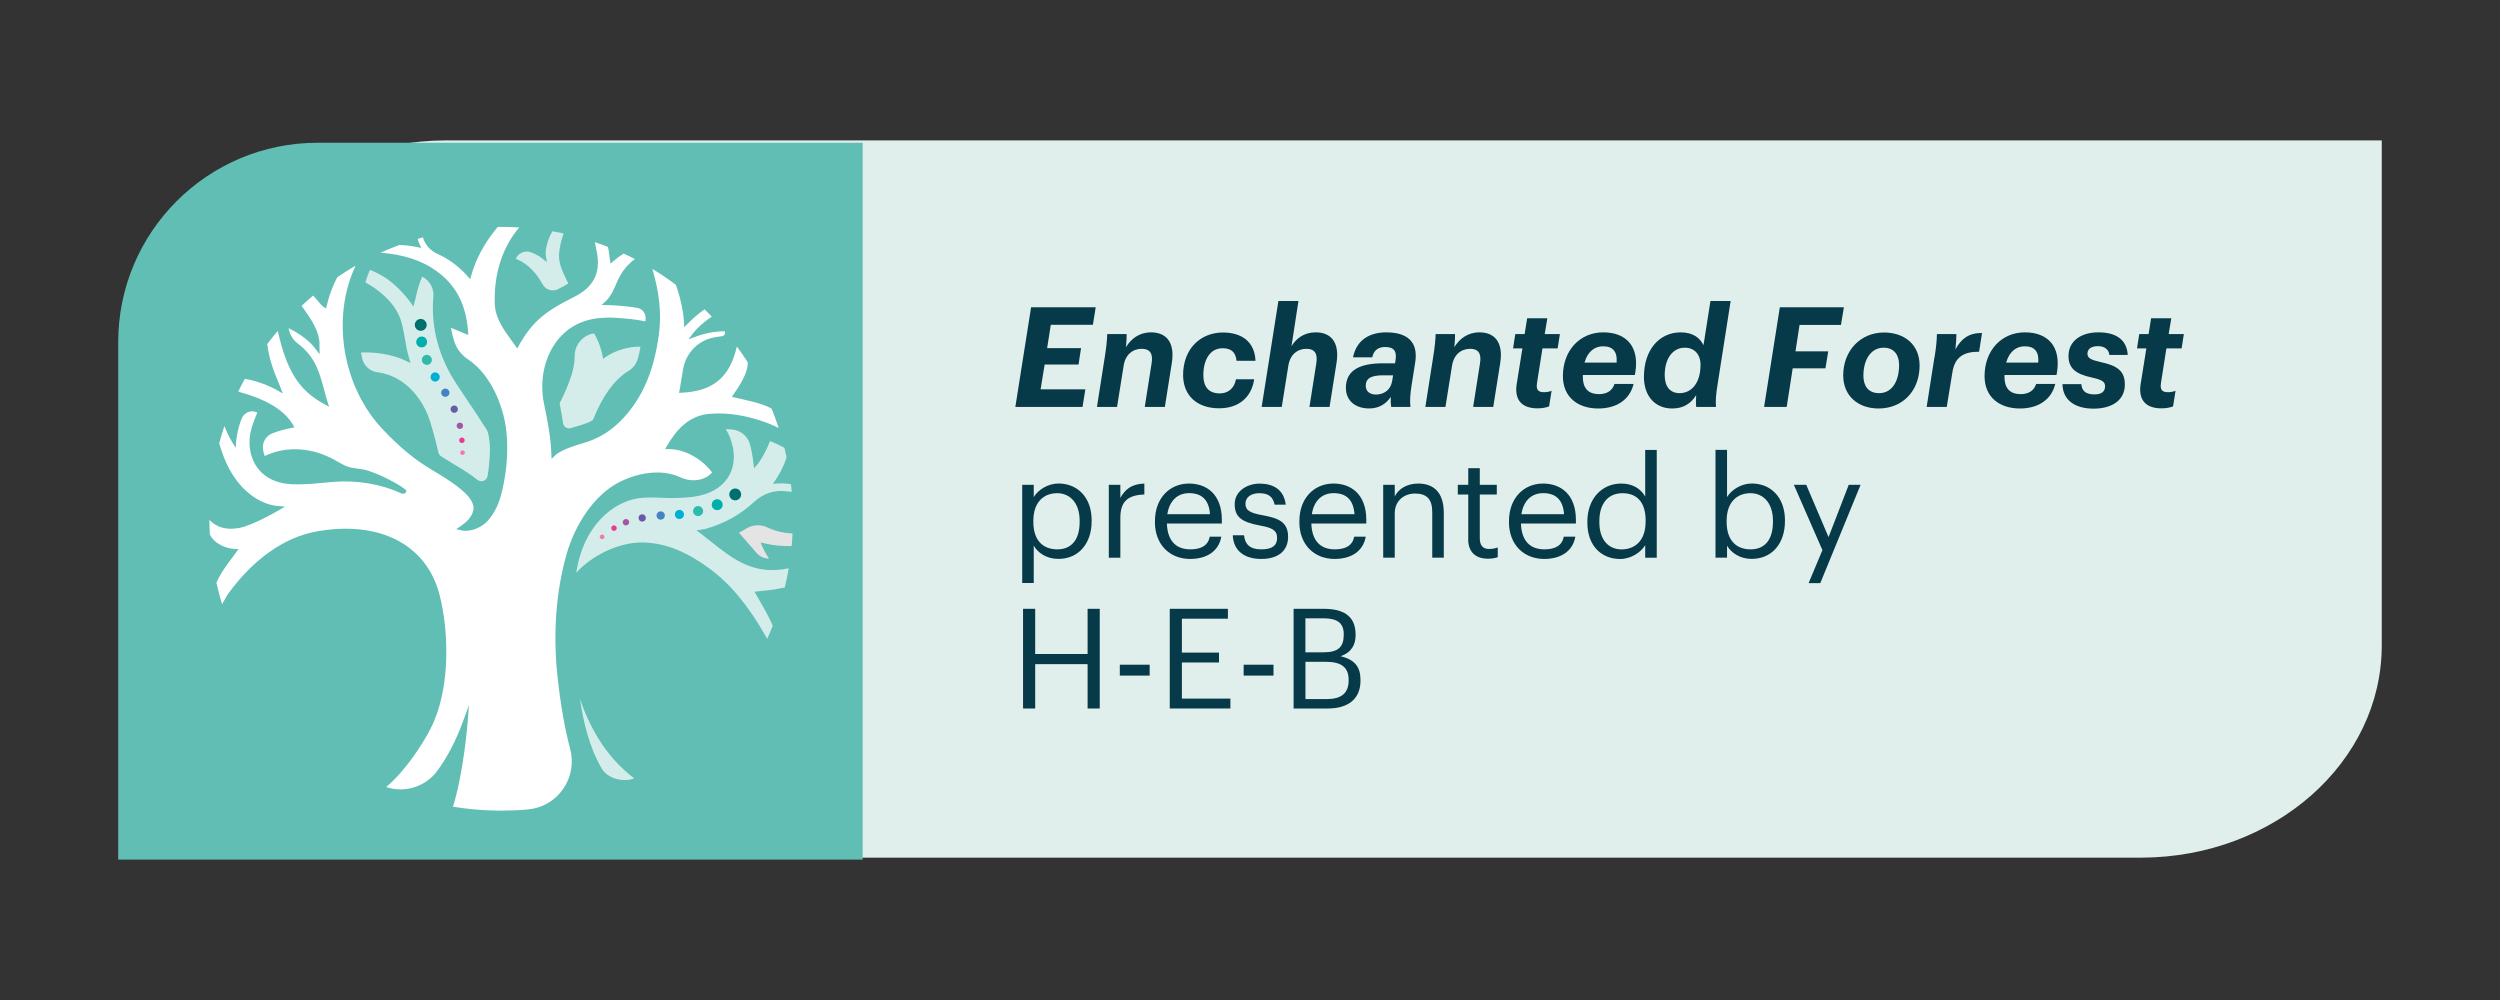 <?xml version="1.0" encoding="UTF-8"?>
<svg id="Logos" xmlns="http://www.w3.org/2000/svg" viewBox="0 0 500 200">
  <rect x="0" y="0" width="500" height="200" fill="#333333" stroke="none"/>
  <defs>
    <style>
      .cls-1 {
        fill: #00afa9;
      }

      .cls-2 {
        fill: #2fbbab;
      }

      .cls-3 {
        fill: #00706f;
      }

      .cls-4 {
        fill: #073a49;
      }

      .cls-5 {
        fill: #60beb4;
      }

      .cls-6 {
        fill: #fff;
      }

      .cls-7 {
        fill: #e1efec;
      }

      .cls-8 {
        fill: #4482c3;
      }

      .cls-9 {
        opacity: .73;
      }

      .cls-10 {
        fill: #e3e4e3;
      }

      .cls-11 {
        fill: #a855a1;
      }

      .cls-12 {
        fill: #f179af;
      }

      .cls-13 {
        fill: #eb3b90;
      }

      .cls-14 {
        fill: #685aa7;
      }

      .cls-15 {
        fill: #00afd5;
      }
    </style>
  </defs>
  <path class="cls-7" d="M428.36,28.08H89.11c-26.53.11-48,19.07-48,42.45v101h387.24c26.53-.11,48-19.07,48-42.45V28.08h-48Z"/>
  <g>
    <path class="cls-5" d="M172.54,171.92H23.64v-103.48c0-22.03,17.86-39.89,39.89-39.89h109v143.37Z"/>
    <g>
      <path class="cls-6" d="M155.74,85.6c-.42-1.3-.9-2.59-1.41-3.86-.56-.33-1.48-.78-3.55-1.34-1.52-.4-3.68-.86-3.7-.87l-.72-.15.42-.6c1.98-2.86,2.84-4.82,2.77-6.32-.67-1.05-1.4-2.11-2.17-3.16-1.42,6.14-4.72,8.92-10.95,9.24l-.62.03.12-.61c.14-.74.27-1.55.39-2.33.09-.59.19-1.18.29-1.78.53-3.06,2.77-5.52,5.71-6.25.64-.16,1.34-.28,2.08-.36.26-.03.47-.19.57-.43.08-.19.07-.38-.01-.56-1.31,0-2.69.19-4.08.53-.65.16-1.63.51-1.64.52l-1.56.57,1.01-1.32c.59-.77,1.9-2.06,3.68-3.22-.46-.48-.95-.97-1.45-1.46-1.01.68-2.25,1.72-3.29,2.78l-.78.79-.06-1.11c-.08-1.55-.55-4.4-1.62-7.38-1.51-1.13-3.09-2.2-4.7-3.18,1.44,4.89,1.85,9.07,1.31,13.1-.96,7.18-3.19,12.47-7.02,16.65-2.37,2.58-4.96,4.21-8.16,5.12-3.73,1.06-5.05,1.95-5.51,2.39l-.78.75-.04-1.08c-.14-3.43-.74-6.5-1.45-9.86-.93-4.41-.06-9.02,2.33-12.33,2.02-2.79,4.92-4.47,8.41-4.86,1.22-.14,2.42-.16,3.57-.09,1.76.12,3.94.27,5.95.72.02-.2.03-.4.04-.6.06-1.04-.67-1.95-1.7-2.11-1.07-.18-3.26-.48-5.89-.55l-1.22-.03.91-.82c1-.9,1.81-2.86,1.96-3.25,1.09-2.76,2.61-4.28,3.82-5.1-.73-.38-1.49-.75-2.26-1.1-.97.57-1.92,1.39-1.97,1.43l-.66.58-.14-.87c-.03-.19-.06-.45-.1-.74v-.03c-.07-.57-.16-1.28-.26-1.62,0-.03-.02-.06-.03-.09-.86-.34-1.74-.66-2.61-.95.11.59.22,1.17.35,1.75.9,4.26-.49,7.17-4.39,9.15-3.26,1.66-5.56,2.91-7.73,5.07-1.95,1.94-3.31,4.5-3.37,4.61l-.37.7-.46-.65c-.22-.31-.44-.61-.66-.92l-.04-.05c-1.6-2.21-3.26-4.49-3.35-7.37-.19-5.94,1.54-11.32,4.9-15.23-.74-.05-1.47-.08-2.17-.1-.76-.02-1.45-.02-2.12-.01h0c-.13.15-.26.31-.41.5l-.09.11c-2.31,2.89-3.87,5.83-4.78,9l-.24.86-.59-.67c-1.73-1.96-3.85-3.5-6.31-4.58l-.04-.02-.67-.43c-.66-.51-1.47-1.37-1.84-2.68-.33.09-.67.19-1.04.3.07.36.17.67.29.93l.43.89-.97-.2c-1.12-.23-2.28-.36-3.44-.39-1.26.47-2.51.99-3.75,1.55,4.47.32,8.19,1.52,11.07,3.57,3.96,2.81,6,6.65,6.43,12.09l.06.78-.73-.29c-.48-.19-.99-.4-1.52-.63l-.12-.05c-.36-.15-.73-.31-1.11-.46.15.92.38,1.87.7,2.81.47,1.43,1.43,2.65,2.75,3.53,3.4,2.25,6.13,6.79,7.28,12.13.72,3.33.71,7.75-.02,11.82-.58,3.18-1.19,5.81-3.27,8.23-1.1,1.27-3.32,2.4-5.28,2l-1.11-.23.93-.65c.3-.21,1.23-.9,1.6-1.37,1.3-1.67,1.25-2.96-.17-4.62-1.52-1.77-4.74-3.78-7.38-5.34-3.24-1.91-6.31-4.45-9.65-7.98-8.08-8.52-10.37-22.29-5.45-32.75-1.24.72-2.46,1.48-3.64,2.29-.85,1.5-1.55,3.38-2.11,5.6l-.16.66-.57-.36c-.14-.09-.5-.43-2-2.22-.8.67-1.58,1.37-2.32,2.06.22.3.45.6.66.92,1.24,1.78,2.78,3.99,2.92,6.44.01.23,0,.37,0,.5,0,.1,0,.19,0,.33l.03,1.5-.91-1.2c-1.55-2.05-4.08-3.43-5.3-4.02.03.13.06.26.09.4.26,1.07.88,2.01,1.75,2.67,3.5,2.62,4.35,5.82,5.26,9.22v.03c.2.73.4,1.49.64,2.24l.36,1.15-1.06-.58c-4.98-2.74-7.41-6.59-9.2-14.59-.73.86-1.43,1.74-2.1,2.63.3,2.96,1.44,5.75,2.2,7.61l.02.04c.14.35.28.67.39.96l.5,1.29-1.2-.7c-.12-.07-3-1.71-6.4-2.24-.47.85-.91,1.71-1.32,2.56,5.52,1.47,9.19,3.67,10.9,6.55l.35.58-.67.14c-1.43.3-2.64.64-3.71,1.05-1.38.52-2.17,1.94-1.89,3.36v.05c.12.56.23.92.31,1.15,4.28-2.08,9.56-1.76,14.17.88l.23.13c1.38.79,1.89,1.08,3,1.33.09.02,1,.15,1.49.22h.05c.35.06.62.1.67.11,2.94.51,8.43,3.64,8.7,4.23.04.09.04.19,0,.27-.2.35-.6.47-.96.31-4.05-1.89-8.94-2.71-13.76-2.3-.66.06-1.28.12-1.87.17-2,.19-3.73.36-6.01.3-3.17-.08-5.65-1.23-7.18-3.33-1.55-2.13-1.98-5.08-1.15-7.91.31-1.04.85-2.4,1.14-3.11-.49-.25-1.07-.31-1.62-.16-.67.19-1.21.67-1.48,1.31-.11.25-.21.52-.3.8-.64,1.85-.8,3.6-.8,3.62l-.13,1.48-.77-1.27c-.44-.73-.95-1.78-1.49-3.06-.37,1.13-.72,2.28-1.03,3.45.28.95.6,1.88.94,2.76,2.62,6.75,7.4,9.47,10.7,9.75l1.52.13-1.32.78c-.21.12-5.08,2.98-7.88,3.5-2.47.46-4.46-.09-5.91-1.62,0,.97.03,1.94.08,2.89.85,1.9,3.33,2.84,4.83,2.91l.9.04-.52.73c-.21.3-.46.63-.73.98-.97,1.29-2.3,3.04-3.16,5.03.32,1.44.7,2.89,1.13,4.3.47-.87.99-1.79,1.33-2.25,4.95-6.79,11.17-11.16,17.52-12.31,12.63-2.28,22.08,2.6,24.66,12.72,1.91,7.47,2.16,19.01-1.81,26.71-1.79,3.47-5.15,8.54-8.88,11.68,3.64,1.25,7.86-.04,10.18-3.18,2.02-2.74,3.76-6.06,5.16-9.88l1.22-3.32-.28,3.52c0,.1-.81,10.12-2.92,16.79,2.7.45,5.45.71,8.19.77.49.01.99.02,1.49.02,1.78,0,3.58-.08,5.34-.24,2.82-.26,5.37-1.73,6.99-4.06,1.64-2.34,2.16-5.27,1.43-8.04-1.08-4.1-1.91-8.77-2.51-14.27-.96-8.65-.34-17.2,1.8-24.72.82-2.88,2.19-5.81,3.87-8.23,1.93-2.79,4.24-4.92,6.69-6.15,1.42-.72,4.3-1.92,7.53-1.92,1.7,0,3.29.33,4.72.99,1.5.69,3.19.75,4.63.18.08-.03.16-.07.25-.1.62-.28,1.13-.77,1.41-1.08-1.64-2.24-4.96-4.61-8.56-4.67h-.84s.43-.74.43-.74c1.77-2.96,4.19-6.02,8.65-6.33,3.69-.25,7.46.37,11.53,1.91.92.35,1.54.65,2.12.96Z"/>
      <path class="cls-10" d="M158.51,106.7c-1.87-.1-3.55-.5-4.99-1.2-1.39-.67-3.01-.58-4.32.24-.44.28-.91.54-1.42.8.43.51.93,1.07,1.45,1.66.68.77,1.38,1.55,2.03,2.33.62.75,1.55,1.19,2.53,1.2-.5-.81-.93-1.52-1.29-2.35l-.38-.89.94.22c1.61.38,3.69.57,5.27.5.08-.82.14-1.67.18-2.52Z"/>
      <g class="cls-9">
        <path class="cls-6" d="M75.55,74.46c6.34.87,9.21,6.61,9.93,8.35.87,2.08,1.84,6.12,2.21,7.76.05.22.18.42.36.56.12.09.25.18.38.28.75.48,1.52.94,2.26,1.38l.04.03c1.66.99,3.23,1.93,4.76,3.15.35.28.82.35,1.24.19.42-.16.72-.52.79-.97.38-2.2.62-5.36.35-7.13-.02-.11-.03-.21-.05-.32-.09-.66-.19-1.33-.49-1.8-1.36-2.17-2.54-3.92-3.79-5.78l-.09-.13c-.67-1-1.37-2.04-2.13-3.19-3.47-5.28-5.05-10.97-4.7-16.91,0-.1.02-.23.04-.39.22-1.76-.67-3.44-2.22-4.2-.63,1.33-1.01,2.96-1.3,4.17v.06c-.07.26-.13.51-.19.72l-.26,1.03-.61-.87s-2.29-3.22-5.29-5.08c-.67-.41-1.95-1.1-2.8-1.39-.21.48-.58,1.37-.91,2.49.51.29,1.48.86,2.35,1.52,4.49,3.4,4.97,6.29,5.53,9.64h0c.21,1.24.42,2.51.84,3.93l.32,1.07-1-.49c-2.65-1.3-6.42-1.79-8.93-1.63.07.39.16.79.25,1.2.35,1.47,1.55,2.55,3.06,2.75Z"/>
        <path class="cls-6" d="M103.16,51.75c2.21.89,3.97,2.58,5.38,5.14.6,1.09,1.98,1.5,3.09.93l.14-.07c.73-.38,1.49-.77,1.89-1.07-.21-.4-.59-1.16-1.05-2.19-.64-1.44-.89-2.68-.78-3.91.11-1.22.45-2.68.9-3.89-.75-.16-1.5-.31-2.24-.44-.82,1.32-1.54,3.63-1.32,4.93l.22,1.27-1-.81c-.42-.34-1.22-.77-2.13-1.15-.64-.27-1.36-.24-1.98.07-.5.25-.89.67-1.11,1.18Z"/>
        <path class="cls-6" d="M120.19,148.51c-1.68-2.54-3.09-5.47-4.21-8.76.64,4.14,1.71,9.45,4.39,13.99,1.14,1.93,4.23,2.81,6.47,1.93-1.77-1.36-4.27-3.54-6.66-7.16Z"/>
        <path class="cls-6" d="M158.35,98.34c-.05-.53-.1-1.02-.15-1.5-.85-.15-1.73-.2-2.62-.14l-1.01.07.58-.83c.65-.93,1.6-2.66,2.17-4.48-.15-.68-.29-1.31-.44-1.91-.77-.4-1.71-.87-2.88-1.33-1.16,2.99-2.4,4.51-2.46,4.58l-.72.87-.14-1.11c-.17-1.32-.38-2.71-.75-3.88-.49-1.52-1.85-2.62-3.46-2.78-.43-.04-.87-.07-1.32-.09.44.72.82,1.56.91,1.83,1.01,2.75.95,5.3-.18,7.38-1.11,2.05-3.17,3.47-5.95,4.11-1.64.38-3.37.42-4.9.47-.95.03-1.91-.01-2.83-.05-1.5-.06-3.06-.12-4.53.1-5.26.79-11.05,5.69-12.43,14.9,3.36-3.65,8.59-6.06,13.17-6.06.18,0,.35,0,.52.01,4.3.18,8.43,1.85,13.01,5.24,4.22,3.13,7.69,7.33,11.27,13.62.08.14.15.28.23.42.39-.86.76-1.75,1.11-2.64-.63-1.51-1.69-3.41-3.29-6.16l-.37-.64.74-.08c.38-.04.75-.08,1.12-.12.77-.08,1.5-.15,2.22-.27.73-.13,1.4-.25,1.99-.38.3-1.25.56-2.53.78-3.82-.49.09-.97.16-1.49.23-6.07.77-9.98-2.34-14.12-5.63h0c-.62-.5-1.27-1.01-1.92-1.51l-.91-.69,1.13-.17c.19-.03.44-.07.51-.09,3.76-1.01,7.01-2.79,9.92-5.46,1.8-1.65,3.9-2.36,6.24-2.11l.36.04c.25.02.56.06.9.09Z"/>
        <path class="cls-6" d="M120.49,71.04c-.44-2.13-1.31-3.75-1.67-4.37-.12.02-.23.04-.35.07-2.06.45-3.55,2.35-3.54,4.51.01,1.83-.54,3.96-1.73,6.7-.62,1.41-1.09,2.35-1.28,2.69.26,1.35.49,2.7.69,4,.05.35.26.66.56.85.31.19.68.24,1.03.12.4-.13.81-.25,1.21-.37h.05c1.35-.42,3.02-.91,3.22-1.43,1.73-4.47,4.26-7.96,6.94-9.57.95-.57,1.64-1.44,1.93-2.45.26-.89.44-1.72.55-2.46-2.27-.06-4.99.73-6.87,2.01l-.6.41-.15-.71Z"/>
      </g>
    </g>
    <g>
      <path class="cls-3" d="M147.5,97.79c.6.25.89.94.64,1.55-.25.6-.94.89-1.55.64s-.89-.94-.64-1.55.95-.89,1.55-.64"/>
      <path class="cls-1" d="M143.02,101.95c-.56-.23-.82-.87-.59-1.43s.87-.83,1.43-.59c.56.23.82.87.59,1.43s-.87.82-1.43.59"/>
      <path class="cls-2" d="M138.69,101.83c.21-.51.8-.75,1.31-.54s.76.8.55,1.31-.8.75-1.32.54-.75-.8-.54-1.31"/>
      <path class="cls-15" d="M135.04,102.54c.19-.47.73-.69,1.2-.49.46.19.68.73.49,1.19s-.73.69-1.19.5c-.47-.2-.69-.73-.49-1.2"/>
      <path class="cls-8" d="M131.38,102.78c.17-.42.66-.62,1.08-.44.42.17.62.66.44,1.08-.18.42-.66.62-1.08.45s-.62-.66-.45-1.08"/>
      <path class="cls-14" d="M127.76,103.31c.15-.37.59-.55.96-.4.38.16.55.59.4.96s-.59.55-.96.4-.55-.59-.4-.96"/>
      <path class="cls-11" d="M124.6,104.2c.14-.33.51-.48.84-.35s.49.51.35.84-.52.48-.85.35-.48-.52-.35-.84"/>
      <path class="cls-13" d="M122.28,105.42c.12-.28.44-.42.73-.3s.42.44.3.72-.44.42-.72.3c-.28-.12-.42-.44-.3-.73"/>
      <path class="cls-12" d="M119.99,107.19c.1-.24.37-.35.61-.25s.35.37.25.61-.37.35-.61.25-.35-.37-.25-.61"/>
    </g>
    <g>
      <path class="cls-3" d="M84.76,63.96c-.56-.34-1.29-.16-1.63.4s-.16,1.29.4,1.63,1.29.16,1.63-.39.16-1.29-.39-1.63"/>
      <path class="cls-1" d="M83.76,69.32c.52.31,1.19.15,1.5-.36s.15-1.19-.36-1.5c-.52-.31-1.19-.15-1.5.37-.31.51-.15,1.19.36,1.5"/>
      <path class="cls-2" d="M86.22,72.5c.29-.47.14-1.09-.33-1.38s-1.09-.14-1.38.33-.14,1.09.34,1.38,1.09.14,1.38-.33"/>
      <path class="cls-15" d="M87.81,75.87c.26-.43.13-.99-.31-1.26-.43-.26-.99-.12-1.25.31-.26.43-.13.99.3,1.26s.99.13,1.26-.31"/>
      <path class="cls-8" d="M89.77,78.97c.24-.39.11-.89-.28-1.13-.39-.24-.89-.11-1.13.27-.24.39-.12.9.27,1.13s.9.12,1.14-.28"/>
      <path class="cls-14" d="M91.47,82.22c.21-.34.1-.8-.24-1.01s-.8-.1-1.01.24-.1.8.25,1.01c.34.21.8.1,1.01-.25"/>
      <path class="cls-11" d="M92.53,85.49c.18-.3.09-.7-.22-.88s-.7-.09-.89.21-.09.7.22.89c.3.18.7.09.89-.22"/>
      <path class="cls-13" d="M92.86,88.35c.16-.26.07-.6-.19-.76s-.6-.08-.76.18-.08.6.18.76.61.08.76-.19"/>
      <path class="cls-12" d="M92.91,90.77c.13-.22.06-.51-.16-.64-.22-.13-.51-.06-.64.16s-.07.51.15.64c.22.13.51.06.64-.16"/>
    </g>
  </g>
  <g>
    <path class="cls-4" d="M206.23,61.45h12.91l-.56,3.51h-8.42l-.73,4.66h6.78l-.5,3.29h-6.78l-.81,4.96h8.95l-.56,3.51h-13.44l3.15-19.94Z"/>
    <path class="cls-4" d="M220.95,71.44c.33-2.06.45-3.35.5-4.63h3.88c0,.75-.03,1.73-.14,2.62,1.03-1.67,2.65-2.96,5.02-2.96,2.84,0,4.85,1.76,4.15,6.16l-1.39,8.76h-4.02l1.37-8.73c.33-1.95-.34-2.9-1.95-2.9-1.87,0-3.32,1.2-3.65,3.43l-1.31,8.2h-4.02l1.56-9.95Z"/>
    <path class="cls-4" d="M236.62,75.01c0-5.27,3.49-8.51,7.98-8.51,3.57,0,6.33,1.7,6.5,5.66h-3.79c-.2-1.87-1.2-2.51-2.82-2.51-2.4,0-3.82,2.2-3.82,5.38,0,2.29,1.03,3.65,3.29,3.65,1.62,0,2.9-.98,3.23-2.82h3.65c-.56,3.71-3.18,5.8-7.03,5.8-4.32,0-7.19-2.48-7.19-6.66Z"/>
    <path class="cls-4" d="M255.67,60.2h4.02l-1.39,9.03c.95-1.53,2.48-2.76,4.85-2.76,2.84,0,4.85,1.76,4.15,6.16l-1.39,8.76h-4.02l1.37-8.73c.33-1.95-.36-2.9-1.95-2.9-1.87,0-3.32,1.2-3.65,3.43l-1.31,8.2h-4.02l3.35-21.19Z"/>
    <path class="cls-4" d="M269.17,77.6c0-3.74,3.07-4.94,7.45-4.94h2.4l.08-.61c.28-1.7-.2-2.65-2.06-2.65-1.53,0-2.31.78-2.59,2.06h-3.85c.73-3.54,3.4-4.99,6.64-4.99,4.15,0,6.47,1.84,5.8,6.02l-.7,4.43c-.31,1.9-.39,3.24-.25,4.46h-3.85c-.11-.67-.11-1.39-.08-2.01-.92,1.37-2.31,2.32-4.32,2.32-2.79,0-4.66-1.56-4.66-4.1ZM278.43,76.2l.19-1.14h-1.9c-2.45,0-3.57.56-3.57,2.12,0,.95.67,1.73,2.04,1.73,1.64,0,2.98-.98,3.24-2.71Z"/>
    <path class="cls-4" d="M286.63,71.44c.33-2.06.45-3.35.5-4.63h3.88c0,.75-.03,1.73-.14,2.62,1.03-1.67,2.65-2.96,5.02-2.96,2.84,0,4.85,1.76,4.15,6.16l-1.39,8.76h-4.02l1.37-8.73c.33-1.95-.34-2.9-1.95-2.9-1.87,0-3.32,1.2-3.65,3.43l-1.31,8.2h-4.02l1.56-9.95Z"/>
    <path class="cls-4" d="M303.36,76.68l1.12-7h-1.87l.45-2.87h1.87l.5-3.15h4.04l-.53,3.15h3.04l-.45,2.87h-3.04l-1.09,6.92c-.22,1.39.28,1.84,1.39,1.84.47,0,1.03-.08,1.53-.28l-.5,3.12c-.56.22-1.34.39-2.29.39-3.21,0-4.71-1.7-4.18-4.99Z"/>
    <path class="cls-4" d="M319.78,78.83c1.67,0,2.7-.75,3.12-2.04h3.82c-.78,3.23-3.51,4.91-7.06,4.91-4.13,0-7.08-2.29-7.08-6.47,0-5.21,3.46-8.76,8.06-8.76s7.22,2.82,6.44,7.89l-.11.64h-10.4v.42c0,2.04.92,3.4,3.21,3.4ZM316.91,72.52h6.41c.17-2.09-.64-3.26-2.71-3.26-1.56,0-3.04.92-3.71,3.26Z"/>
    <path class="cls-4" d="M328.79,75.31c0-5.24,2.98-8.84,7.36-8.84,2.45,0,3.85,1.12,4.55,2.57l1.39-8.84h4.04l-2.62,16.73c-.31,1.92-.42,3.24-.31,4.46h-3.96c-.08-.73-.06-1.53,0-2.37-1.06,1.73-2.62,2.68-4.8,2.68-3.29,0-5.66-2.32-5.66-6.39ZM340.11,73.03c0-2.2-1.25-3.49-3.15-3.49-2.48,0-4.02,2.26-4.02,5.49,0,2.26,1.06,3.6,2.98,3.6,2.4,0,4.18-2.06,4.18-5.6Z"/>
    <path class="cls-4" d="M355.98,61.45h12.8l-.59,3.54h-8.28l-.81,5.27h6.55l-.56,3.4h-6.55l-1.2,7.72h-4.52l3.15-19.94Z"/>
    <path class="cls-4" d="M368.64,75.09c0-4.94,3.43-8.59,8.17-8.59,3.99,0,7.11,2.34,7.11,6.61,0,5.02-3.37,8.59-8.2,8.59-3.99,0-7.06-2.4-7.08-6.61ZM379.82,73c0-2.01-1-3.46-3.1-3.46-2.54,0-4.04,2.4-4.04,5.58,0,1.98.89,3.51,3.15,3.51,2.59,0,3.99-2.43,3.99-5.63Z"/>
    <path class="cls-4" d="M386.91,71.44c.33-2.06.45-3.35.47-4.63h3.9c0,.75-.06,1.9-.2,3.07,1.2-2.18,2.68-3.29,5.33-3.29l-.59,3.76c-3.01-.03-4.88,1-5.35,4.18l-1.12,6.86h-4.02l1.56-9.95Z"/>
    <path class="cls-4" d="M404.11,78.83c1.67,0,2.7-.75,3.12-2.04h3.82c-.78,3.23-3.51,4.91-7.06,4.91-4.13,0-7.08-2.29-7.08-6.47,0-5.21,3.46-8.76,8.06-8.76s7.22,2.82,6.44,7.89l-.11.64h-10.4v.42c0,2.04.92,3.4,3.21,3.4ZM401.24,72.52h6.41c.17-2.09-.64-3.26-2.71-3.26-1.56,0-3.04.92-3.71,3.26Z"/>
    <path class="cls-4" d="M412.51,76.82h3.76c.08,1.17.7,2.06,2.59,2.06,1.45,0,2.15-.56,2.15-1.62,0-.92-.56-1.28-2.65-1.76-3.29-.7-4.66-1.9-4.66-4.29,0-3.15,2.71-4.77,6.02-4.74,3.29,0,5.63,1.31,5.83,4.52h-3.68c-.08-1-.89-1.76-2.26-1.76s-2.12.56-2.12,1.51c0,.87.7,1.23,2.54,1.65,3.4.73,4.94,1.76,4.94,4.52,0,3.12-2.54,4.82-6.25,4.82-3.93,0-6.19-1.87-6.22-4.91Z"/>
    <path class="cls-4" d="M428.15,76.68l1.12-7h-1.87l.45-2.87h1.87l.5-3.15h4.04l-.53,3.15h3.04l-.45,2.87h-3.04l-1.09,6.92c-.22,1.39.28,1.84,1.39,1.84.47,0,1.03-.08,1.53-.28l-.5,3.12c-.56.22-1.34.39-2.29.39-3.21,0-4.71-1.7-4.18-4.99Z"/>
    <path class="cls-4" d="M204.44,96.96h2.31v2.45c.84-1.42,2.82-2.71,4.94-2.71,3.82,0,6.64,2.79,6.64,7.33v.22c0,4.46-2.62,7.53-6.64,7.53-2.4,0-4.1-1.2-4.94-2.65v7.47h-2.31v-19.66ZM215.93,104.38v-.22c0-3.68-2.04-5.52-4.49-5.52-2.7,0-4.77,1.78-4.77,5.52v.22c0,3.74,1.95,5.49,4.8,5.49s4.46-1.95,4.46-5.49Z"/>
    <path class="cls-4" d="M221.76,96.96h2.31v2.62c.92-1.65,2.17-2.79,4.8-2.87v2.18c-2.93.14-4.8,1.06-4.8,4.66v8h-2.31v-14.58Z"/>
    <path class="cls-4" d="M230.99,104.4v-.22c0-4.41,2.82-7.47,6.83-7.47,3.38,0,6.55,2.04,6.55,7.25v.75h-10.99c.11,3.32,1.7,5.16,4.69,5.16,2.26,0,3.57-.84,3.88-2.54h2.31c-.5,2.93-2.93,4.46-6.22,4.46-4.13,0-7.06-2.9-7.06-7.39ZM242,102.84c-.22-3.01-1.78-4.21-4.18-4.21s-3.96,1.62-4.35,4.21h8.53Z"/>
    <path class="cls-4" d="M246.55,107.05h2.26c.17,1.73,1.09,2.82,3.43,2.82,2.2,0,3.18-.75,3.18-2.31s-1.14-2.04-3.4-2.45c-3.79-.7-5.08-1.76-5.08-4.29,0-2.7,2.65-4.1,4.94-4.1,2.62,0,4.88,1.06,5.27,4.21h-2.23c-.33-1.59-1.23-2.29-3.07-2.29-1.67,0-2.76.84-2.76,2.09s.73,1.84,3.4,2.31c3.01.56,5.13,1.23,5.13,4.32,0,2.65-1.81,4.43-5.35,4.43s-5.58-1.76-5.72-4.74Z"/>
    <path class="cls-4" d="M259.88,104.4v-.22c0-4.41,2.82-7.47,6.83-7.47,3.38,0,6.55,2.04,6.55,7.25v.75h-10.99c.11,3.32,1.7,5.16,4.69,5.16,2.26,0,3.57-.84,3.88-2.54h2.31c-.5,2.93-2.93,4.46-6.22,4.46-4.13,0-7.06-2.9-7.06-7.39ZM270.9,102.84c-.22-3.01-1.78-4.21-4.18-4.21s-3.96,1.62-4.35,4.21h8.53Z"/>
    <path class="cls-4" d="M276.64,96.96h2.31v2.32c.67-1.37,2.29-2.57,4.68-2.57,3.01,0,5.13,1.65,5.13,5.88v8.95h-2.31v-9.12c0-2.57-1.09-3.71-3.43-3.71-2.15,0-4.07,1.37-4.07,3.99v8.84h-2.31v-14.58Z"/>
    <path class="cls-4" d="M293.65,107.89v-8.98h-2.09v-1.95h2.09v-3.32h2.31v3.32h3.4v1.95h-3.4v8.76c0,1.42.64,2.12,1.81,2.12.73,0,1.28-.11,1.78-.31v1.95c-.47.17-1.03.31-1.98.31-2.65,0-3.93-1.56-3.93-3.85Z"/>
    <path class="cls-4" d="M301.8,104.4v-.22c0-4.41,2.82-7.47,6.83-7.47,3.38,0,6.55,2.04,6.55,7.25v.75h-10.99c.11,3.32,1.7,5.16,4.69,5.16,2.26,0,3.57-.84,3.88-2.54h2.31c-.5,2.93-2.93,4.46-6.22,4.46-4.13,0-7.06-2.9-7.06-7.39ZM312.81,102.84c-.22-3.01-1.78-4.21-4.18-4.21s-3.96,1.62-4.35,4.21h8.53Z"/>
    <path class="cls-4" d="M317.47,104.54v-.22c0-4.46,2.79-7.61,6.8-7.61,2.43,0,3.93,1.17,4.77,2.59v-9.31h2.31v21.56h-2.31v-2.51c-.84,1.42-2.87,2.76-4.99,2.76-3.82,0-6.58-2.7-6.58-7.25ZM329.13,104.35v-.22c0-3.74-1.78-5.49-4.63-5.49s-4.63,2.04-4.63,5.58v.22c0,3.68,1.98,5.44,4.43,5.44,2.71,0,4.82-1.78,4.82-5.52Z"/>
    <path class="cls-4" d="M345.41,109.14v2.4h-2.31v-21.56h2.31v9.43c.84-1.42,2.82-2.71,4.94-2.71,3.82,0,6.64,2.79,6.64,7.33v.22c0,4.46-2.62,7.53-6.64,7.53-2.37,0-4.1-1.2-4.94-2.65ZM354.59,104.38v-.22c0-3.68-2.04-5.52-4.49-5.52-2.7,0-4.77,1.78-4.77,5.52v.22c0,3.74,1.95,5.49,4.8,5.49s4.46-1.95,4.46-5.49Z"/>
    <path class="cls-4" d="M364.49,110.04l-5.72-13.08h2.48l4.46,10.46,4.04-10.46h2.37l-8.06,19.66h-2.34l2.76-6.58Z"/>
    <path class="cls-4" d="M204.61,121.76h2.43v9.04h10.48v-9.04h2.43v19.94h-2.43v-8.87h-10.48v8.87h-2.43v-19.94Z"/>
    <path class="cls-4" d="M223.96,132.94h5.97v2.18h-5.97v-2.18Z"/>
    <path class="cls-4" d="M233.95,121.76h11.63v1.98h-9.2v6.78h7.42v1.98h-7.42v7.22h9.7v1.98h-12.13v-19.94Z"/>
    <path class="cls-4" d="M248.73,132.94h5.97v2.18h-5.97v-2.18Z"/>
    <path class="cls-4" d="M258.71,121.76h6c3.71,0,6.41,1.23,6.41,5.16v.11c0,1.81-.73,3.43-3.01,4.21,2.9.7,3.99,2.18,3.99,4.77v.11c0,3.76-2.57,5.58-6.55,5.58h-6.83v-19.94ZM264.71,130.46c2.93,0,4.04-1.06,4.04-3.51v-.11c0-2.26-1.31-3.18-4.1-3.18h-3.57v6.8h3.63ZM265.49,139.8c2.9,0,4.24-1.28,4.24-3.71v-.11c0-2.45-1.37-3.62-4.57-3.62h-4.07v7.45h4.41Z"/>
  </g>
</svg>
